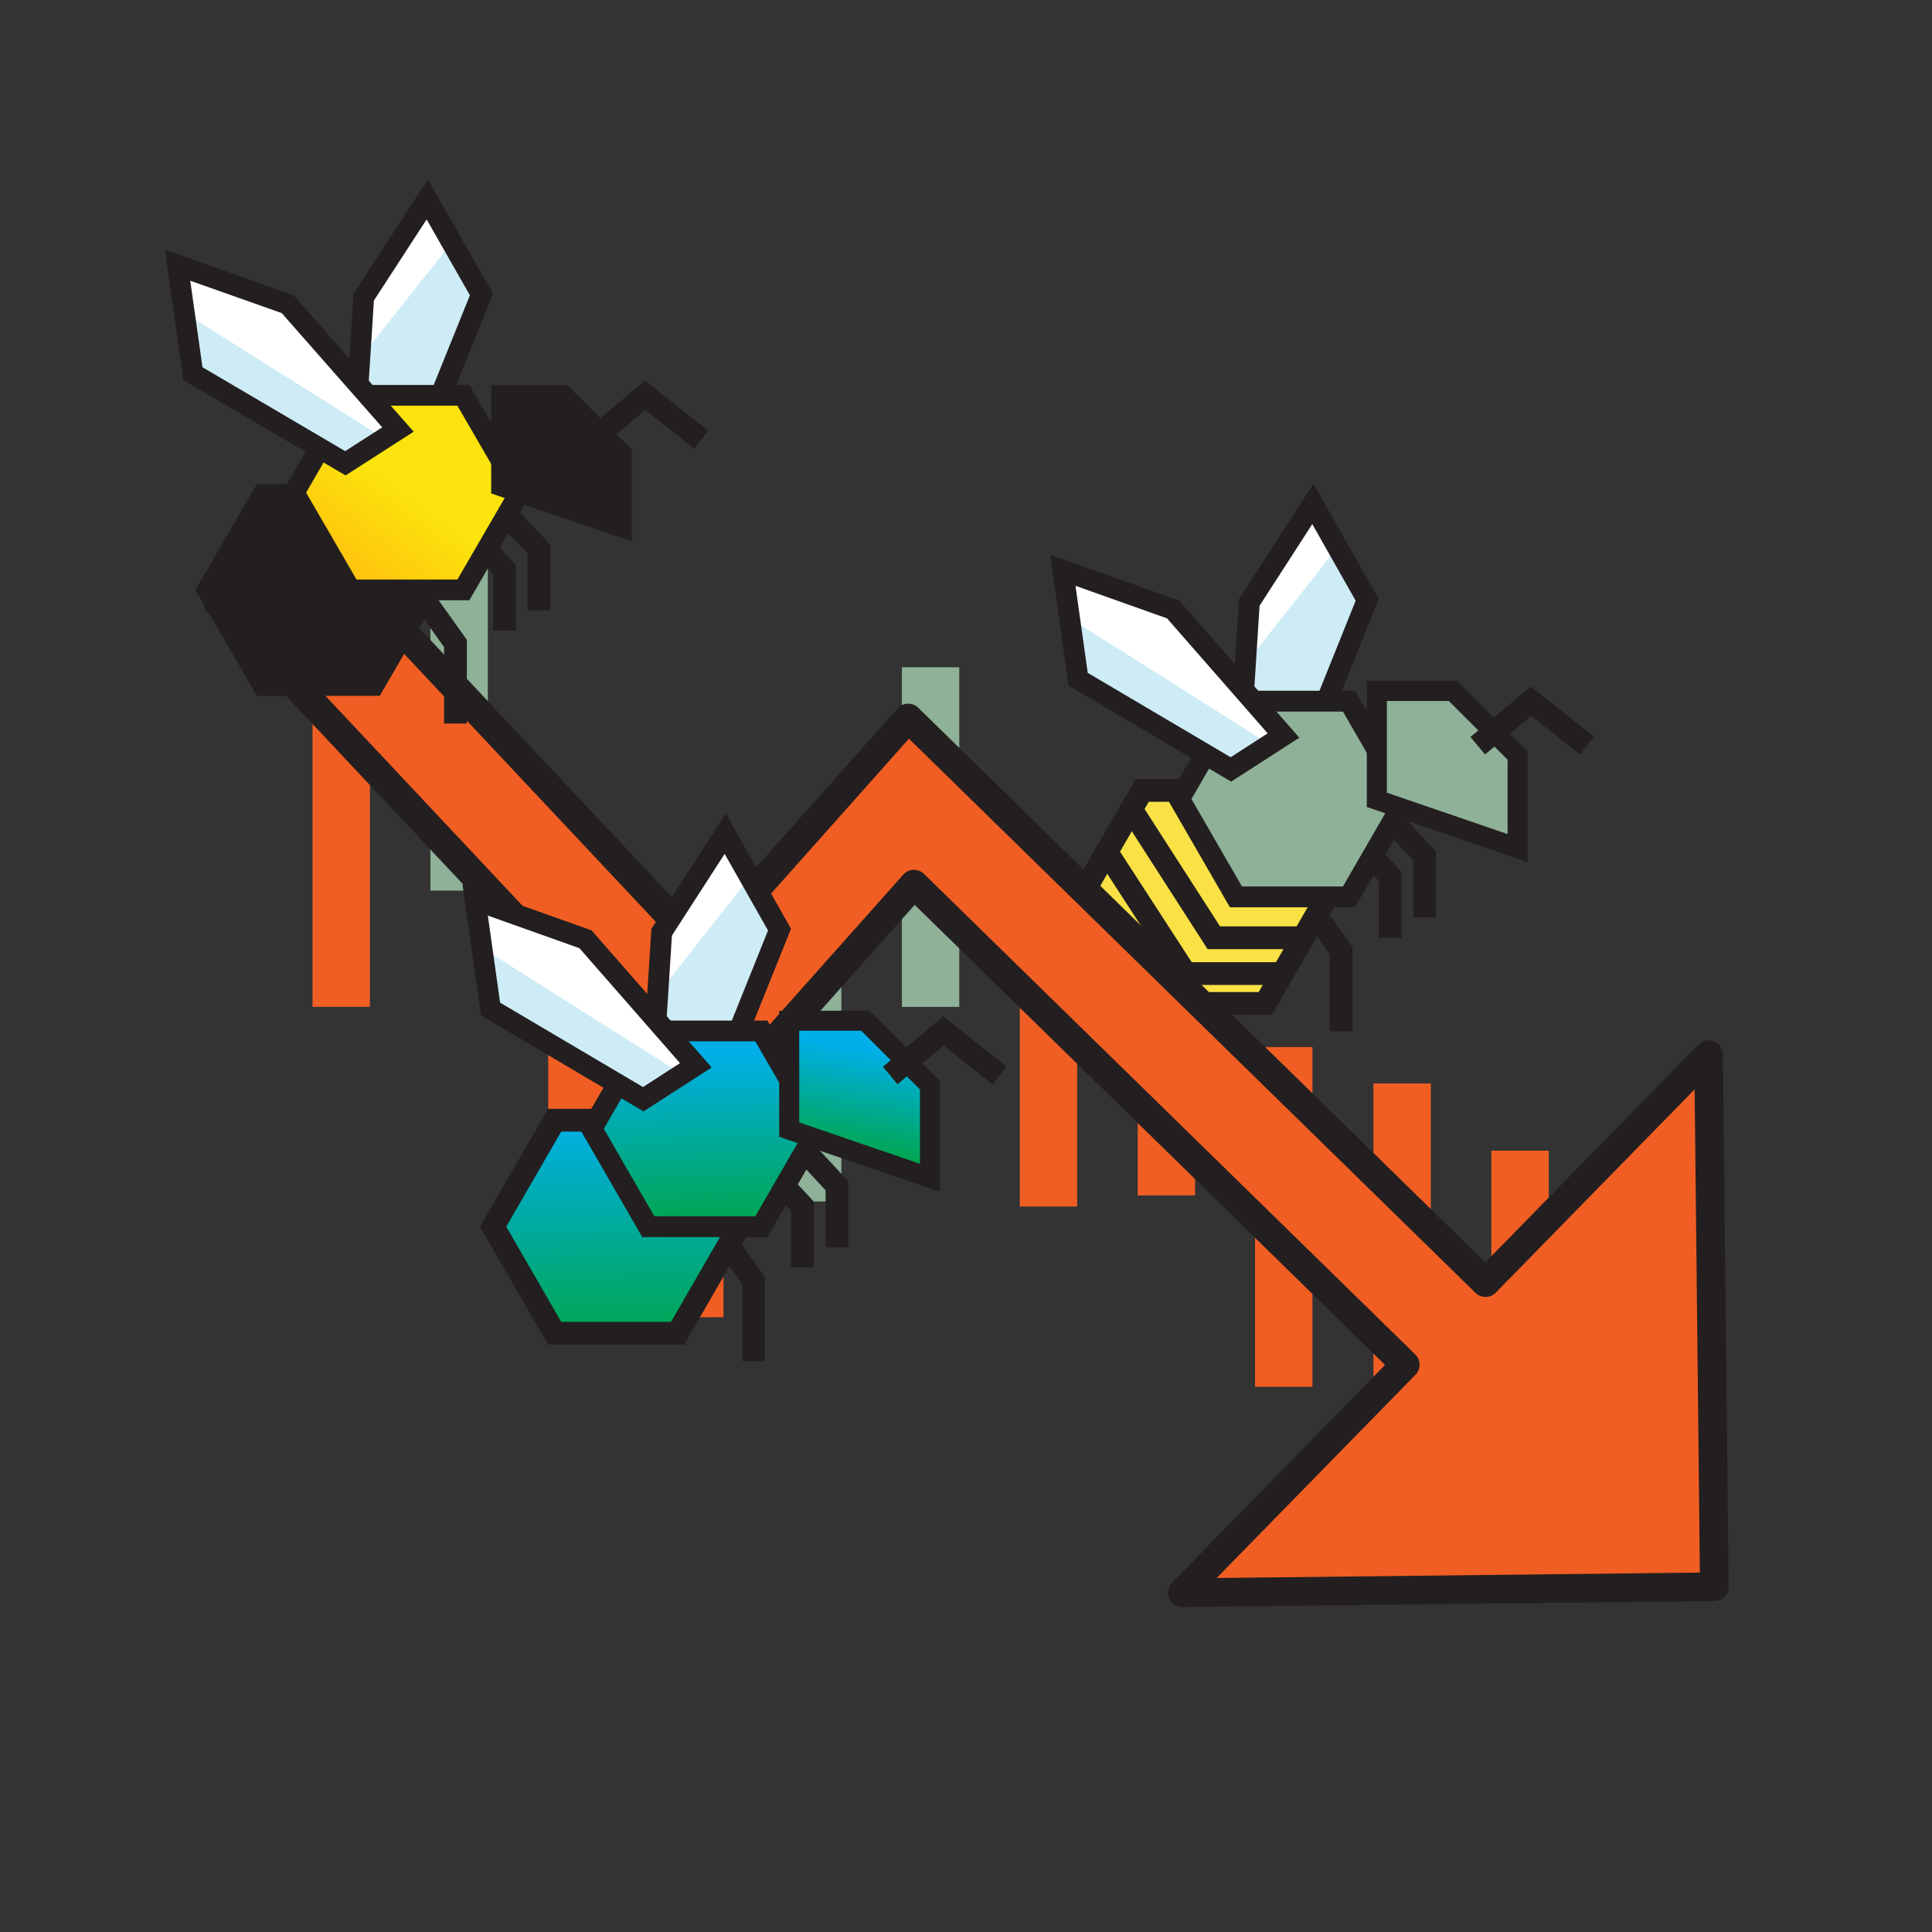 <svg id="Layer_1" data-name="Layer 1" xmlns="http://www.w3.org/2000/svg" xmlns:xlink="http://www.w3.org/1999/xlink" viewBox="0 0 190.92 190.92"><rect x="0" y="0" width="190.92" height="190.92" fill="#333333" stroke="none"/><defs><linearGradient id="linear-gradient" x1="91.51" y1="110.54" x2="90.94" y2="131.91" gradientTransform="matrix(-1 0 0 1 152.11 0)" gradientUnits="userSpaceOnUse"><stop offset="0" stop-color="#00afe7"/><stop offset="1" stop-color="#00a651"/></linearGradient><linearGradient id="linear-gradient-2" x1="82.66" y1="104.11" x2="82.21" y2="120.65" xlink:href="#linear-gradient"/><linearGradient id="linear-gradient-3" x1="66.38" y1="103.81" x2="68" y2="113.71" xlink:href="#linear-gradient"/><linearGradient id="New_Gradient_Swatch" data-name="New Gradient Swatch" x1="-996.44" y1="56.05" x2="-1001.88" y2="48.65" gradientTransform="matrix(-1 0 0 1 -961.65 0)" gradientUnits="userSpaceOnUse"><stop offset="0" stop-color="#ffc50d"/><stop offset="1" stop-color="#fbe40d"/></linearGradient><style>.cls-4,.cls-5{stroke:#231f20}.cls-10,.cls-4,.cls-5,.cls-9{stroke-miterlimit:10}.cls-4{stroke-width:2.25px}.cls-11{fill:#fff}.cls-13{fill:#ceecf6}.cls-14{fill:#231f20}.cls-10,.cls-4,.cls-5,.cls-9{fill:none}.cls-5{stroke-width:2.25px}.cls-10,.cls-9{stroke:#8eb197;stroke-width:5.67px}.cls-10{stroke:#f15e23}</style></defs><path class="cls-10" d="M33.72 65.94V99.5M57.01 87.84v33.57M68.66 96.6v33.57"/><path class="cls-9" d="M80.31 85.16v33.57M91.96 65.94V99.5"/><path class="cls-10" d="M103.61 85.67v33.56M115.26 84.56v33.57M126.86 103.47v33.57M138.56 107.07v33.57M150.21 113.71v33.57"/><path class="cls-9" d="M45.37 54.45v33.56"/><path class="cls-5" d="m137 80.52 3.78 4.07v6.08M133.59 82.53l3.78 4.07v6.07M128.75 88.64l3.78 5.32v7.95"/><path class="cls-13" d="m128.56 75.53 6.54-16.26-5.37-9.47-6.28 9.72-1.06 16.52 6.17-.51z"/><path class="cls-11" d="m131.69 51.79-1.98-2.85-6.7 10.79-.26 6.3 9.6-12.18-.66-2.06z"/><path class="cls-14" d="m122.44 59.19 7.35-11.38 6.45 11.38-6.96 17.31-7.99.66 1.15-17.98Zm11.52.16-4.28-7.56-5.21 8.07-.96 15.06 4.35-.36 6.11-15.21Z"/><path style="fill:#f9e146;stroke-width:2.25px;stroke-miterlimit:10;stroke:#231f20" d="M112.87 78.11h12.16l6.08 10.53-6.08 10.52h-12.16l-6.07-10.52 6.07-10.53z"/><path style="fill:#8eb197" d="M122.14 69.29h11.17l5.58 9.67-5.58 9.68h-11.17l-5.59-9.68 5.59-9.67z"/><path class="cls-14" d="m115.36 78.96 6.18-10.7h12.36l6.18 10.7-6.18 10.7h-12.36l-6.18-10.7Zm22.34 0-4.99-8.64h-9.98l-4.99 8.64 4.99 8.64h9.98l4.99-8.64Z"/><path style="fill:#8eb197;stroke-width:1.98px;stroke-miterlimit:10;stroke:#231f20" d="M136.06 68.28h7.52l6.39 6.38v9.15l-13.91-4.77V68.28z"/><path class="cls-13" d="m121.63 76.04-15.09-8.91-1.52-10.78 10.91 3.88 10.9 12.46-5.2 3.35z"/><path class="cls-11" d="m127.42 72.7-11.14-12.96-11.82-4.05.56 4.96 20.93 13.22 1.47-1.17z"/><path class="cls-14" d="m105.59 67.76-1.82-12.95 12.76 4.54L128.4 72.9l-6.74 4.34-16.06-9.49Zm9.74-6.65-9.05-3.22 1.21 8.6 14.12 8.34 3.66-2.36-9.94-11.36Z"/><path class="cls-5" d="m156.83 73.69-5.53-4.4-5.27 4.4"/><path class="cls-4" d="m111.79 79.98 8.16 12.69h8.83"/><path style="fill:#f15e23;stroke-linejoin:round;stroke-width:2.83px;stroke:#231f20" d="m169.41 156.8-.57-52.58-22.04 22.53-57.05-55.8-20.4 22.92-39.59-42.16-8.27 7.76 48.08 51.2 20.75-23.3 48.55 47.49-22.04 22.53 52.58-.59z"/><path class="cls-5" d="m78.93 113.11 3.78 4.07v6.07M75.52 115.12l3.78 4.07v6.07M70.68 121.22l3.78 5.33v7.95"/><path class="cls-13" d="m70.5 108.12 6.53-16.26-5.37-9.47-6.28 9.72-1.05 16.52 6.17-.51z"/><path class="cls-11" d="m73.62 84.37-1.97-2.84-6.71 10.79-.25 6.3 9.59-12.18-.66-2.07z"/><path class="cls-14" d="m64.37 91.78 7.35-11.38 6.45 11.38-6.96 17.31-7.99.66 1.15-17.98Zm11.52.16-4.28-7.56-5.21 8.07-.96 15.06 4.35-.36 6.11-15.21Z"/><path style="stroke-width:2.25px;fill:url(#linear-gradient);stroke-miterlimit:10;stroke:#231f20" d="M54.81 110.7h12.15l6.08 10.52-6.08 10.53H54.81l-6.08-10.53 6.08-10.52z"/><path style="fill:url(#linear-gradient-2)" d="M64.07 101.88h11.17l5.58 9.67-5.58 9.67H64.07l-5.59-9.67 5.59-9.67z"/><path class="cls-14" d="m57.29 111.55 6.18-10.7h12.36l6.18 10.7-6.18 10.7H63.47l-6.18-10.7Zm22.34 0-4.99-8.64h-9.98l-4.99 8.64 4.99 8.64h9.98l4.99-8.64Z"/><path style="stroke-width:1.98px;stroke-miterlimit:10;stroke:#231f20;fill:url(#linear-gradient-3)" d="M77.99 100.87h7.53l6.38 6.38v9.14l-13.91-4.76v-10.76z"/><path class="cls-13" d="m63.56 108.63-15.09-8.91-1.51-10.78 10.9 3.88 10.9 12.46-5.2 3.35z"/><path class="cls-11" d="M69.36 105.29 58.22 92.33 46.4 88.28l.56 4.96 20.93 13.22 1.47-1.17z"/><path class="cls-14" d="M47.52 100.35 45.7 87.4l12.76 4.54 11.87 13.55-6.74 4.34-16.06-9.49Zm9.74-6.65-9.05-3.22 1.21 8.6 14.12 8.34 3.66-2.36-9.94-11.36Z"/><path class="cls-5" d="m98.77 106.28-5.54-4.4-5.26 4.4M49.48 50.24l3.78 4.04v6.04M46.08 52.23l3.77 4.04v6.04M41.24 58.3l3.77 5.29v7.91"/><path class="cls-13" d="m41.05 45.27 6.53-16.16-5.36-9.42-6.27 9.67-1.06 16.42 6.16-.51z"/><path class="cls-11" d="m44.18 21.67-1.98-2.83-6.7 10.72-.25 6.27 9.58-12.1-.65-2.06z"/><path class="cls-14" d="m34.94 29.03 7.34-11.31 6.44 11.31-6.95 17.21-7.98.66 1.15-17.87Zm11.5.16-4.28-7.51-5.21 8.02-.96 14.97 4.34-.36 6.1-15.12ZM25.38 47.83h12.15L43.6 58.3l-6.07 10.46H25.38L19.31 58.3l6.07-10.47z"/><path style="fill:url(#New_Gradient_Swatch)" d="M34.63 39.07h11.16l5.58 9.61-5.58 9.62H34.63l-5.57-9.62 5.57-9.61z"/><path class="cls-14" d="m27.87 48.68 6.17-10.64h12.34l6.17 10.64-6.17 10.64H34.04l-6.17-10.64Zm22.31 0-4.98-8.59h-9.97l-4.98 8.59 4.98 8.59h9.97l4.98-8.59Z"/><path class="cls-14" d="M48.54 38.06h7.52l6.37 6.35v9.09l-13.89-4.74v-10.7z"/><path class="cls-13" d="m34.13 45.78-15.07-8.86-1.52-10.71 10.89 3.86 10.89 12.38-5.19 3.33z"/><path class="cls-11" d="M39.91 42.46 28.79 29.58l-11.81-4.03.56 4.93 20.91 13.14 1.46-1.16z"/><path class="cls-14" d="m18.11 37.55-1.82-12.88 12.74 4.52 11.85 13.47-6.73 4.32-16.05-9.43Zm9.73-6.61-9.04-3.2 1.21 8.55 14.1 8.29 3.66-2.35-9.93-11.29Z"/><path class="cls-5" d="m69.29 43.45-5.53-4.38-5.26 4.38"/><path class="cls-4" d="M126.39 96.21h-9.09M109.28 84.07l8.46 13.04"/></svg>